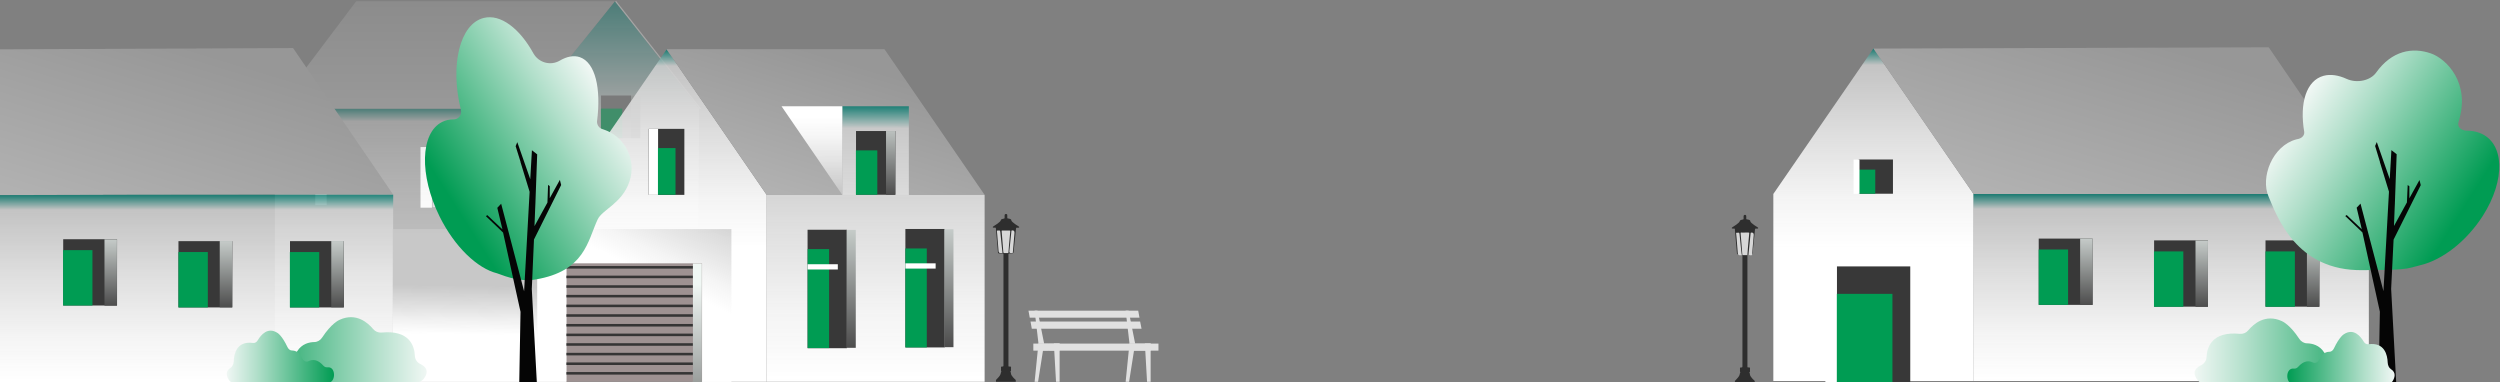 <?xml version="1.0" encoding="UTF-8"?>
<!-- Generator: Adobe Illustrator 22.0.1, SVG Export Plug-In . SVG Version: 6.00 Build 0)  -->
<svg version="1.1" id="Layer_1" xmlns="http://www.w3.org/2000/svg" xmlns:xlink="http://www.w3.org/1999/xlink" x="0px" y="0px" viewBox="0 0 1950 298.3" style="enable-background:new 0 0 1950 298.3;" xml:space="preserve">
<rect x="0" y="0" width="1950" height="298.3" fill="#808080" stroke="none"/>
<style type="text/css">
	.st0{fill:#2E2E2E;}
	.st1{fill:#D7D7D7;}
	.st2{opacity:0.5;fill:none;stroke:#CBCBCB;stroke-miterlimit:10;enable-background:new    ;}
	.st3{fill:#383838;}
	.st4{fill:#CBCBCB;}
	.st5{fill:#FFFFFF;}
	.st6{fill:url(#SVGID_1_);}
	.st7{opacity:0.5;}
	.st8{fill:url(#SVGID_2_);}
	.st9{fill:url(#SVGID_3_);}
	.st10{fill:url(#SVGID_4_);}
	.st11{fill:#747474;}
	.st12{fill:#009C53;}
	.st13{fill:url(#SVGID_5_);}
	.st14{fill:url(#SVGID_6_);}
	.st15{fill:url(#SVGID_7_);}
	.st16{fill:url(#SVGID_8_);}
	.st17{fill:url(#SVGID_9_);}
	.st18{fill:url(#SVGID_10_);}
	.st19{fill:url(#SVGID_11_);}
	.st20{fill:url(#SVGID_12_);}
	.st21{fill:url(#SVGID_13_);}
	.st22{fill:#9E9292;}
	.st23{fill:url(#SVGID_14_);}
	.st24{fill:#353535;}
	.st25{fill:url(#SVGID_15_);}
	.st26{fill:url(#SVGID_16_);}
	.st27{fill:url(#SVGID_17_);}
	.st28{fill:url(#SVGID_18_);}
	.st29{fill:url(#SVGID_19_);}
	.st30{fill:url(#SVGID_20_);}
	.st31{fill:url(#SVGID_21_);}
	.st32{fill:url(#SVGID_22_);}
	.st33{fill:url(#SVGID_23_);}
	.st34{fill:url(#SVGID_24_);}
	.st35{fill:url(#SVGID_25_);}
	.st36{fill:url(#SVGID_26_);}
	.st37{fill:url(#SVGID_27_);}
	.st38{fill:#050505;}
	.st39{fill:url(#SVGID_28_);}
	.st40{fill:#E1E1E1;}
	.st41{fill:url(#SVGID_29_);}
	.st42{fill:url(#SVGID_30_);}
	.st43{fill:url(#SVGID_31_);}
	.st44{fill:url(#SVGID_32_);}
</style>
<path class="st0" d="M784.5,297.8h-6.8c-0.3,0-0.8,0.2-0.8-0.2c-0.1-0.5-0.2-1.1,0.2-1.5c0.5-0.5,1-1,1.5-1.6c1-1.1,2-2.3,2.1-3.9  c0-0.1,0.1-0.3,0.2-0.4c0.2-0.3,0.2-0.5,0-0.8c-0.3-0.5,0-1.2-0.1-1.8v-0.5c-0.1-1.1,0-1.2,1.1-1.2c0.6,0,0.8-0.2,0.8-0.8v-86.6  c0-0.6-0.1-0.9-0.8-0.8c-0.8,0.1-1.6,0-2.4,0c-0.8,0-1.1-0.3-1.1-1c-0.2-2.3-0.4-4.6-0.6-6.9c-0.3-3.1-0.6-6.1-0.8-9.2  c-0.1-0.8-0.2-1.7-0.2-2.5c0-0.4-0.2-0.6-0.5-0.5h-1.2c-0.3,0-0.6,0-0.7-0.3c-0.1-0.3,0.2-0.5,0.4-0.7c0.4-0.3,0.8-0.5,1.2-0.8  c1.3-0.8,2.7-1.7,3.8-2.8c0.4-0.4,0.8-0.8,0.9-1.4c0.1-0.4,0.5-0.6,0.8-0.7c0.5-0.2,1.1-0.3,1.6-0.4c0.4,0,0.5-0.2,0.5-0.6v-1.8  c0-0.8,0.4-1.2,1.1-1.2s1,0.4,1,1.2v1.8c0,0.4,0.1,0.5,0.5,0.5s0.7,0.1,1.1,0.2c0.7,0.2,1.5,0.3,1.6,1.4c0.1,0.5,0.6,0.9,1,1.3  c1.3,1.2,2.7,2.1,4.2,3c0.3,0.2,0.5,0.3,0.7,0.5c0.1,0.1,0.3,0.3,0.2,0.5c-0.1,0.2-0.3,0.3-0.5,0.3c-0.4,0-0.8,0.1-1.2,0  c-0.6-0.1-0.7,0.2-0.8,0.7c-0.2,1.8-0.3,3.5-0.5,5.2c-0.5,4.4-0.9,8.8-1.4,13.2c-0.1,0.6-0.4,0.8-0.9,0.9c-0.9,0-1.7,0.1-2.6,0.1  c-0.4,0-0.5,0.2-0.5,0.5v87.1c-0.1,0.5,0.1,0.6,0.6,0.6h0.4c1,0,1.1,0.1,1,1.2v1.4c0.1,0.4,0.1,0.9-0.4,1.1c-0.2,0.1-0.1,0.3,0,0.4  c0.2,0.3,0.3,0.7,0.3,1.1c0.1,1.2,0.8,2.2,1.6,3.1c0.6,0.6,1.1,1.3,1.8,1.8c0.6,0.5,0.4,1,0.4,1.6c0,0.3-0.3,0.2-0.5,0.2  C789.2,297.8,786.8,297.8,784.5,297.8L784.5,297.8z"/>
<path class="st1" d="M784.6,179.8h2.9c0.4,0,0.6,0.2,0.5,0.6c-0.3,3.7-0.6,7.3-1,11c-0.2,1.8-0.3,3.7-0.4,5.4c0,0.5-0.2,0.7-0.6,0.6  h-2.7c-0.4,0-0.6-0.1-0.7-0.6c-0.2-2.6-0.4-5.1-0.6-7.7c-0.2-2.9-0.5-5.6-0.7-8.5c-0.1-0.6,0-0.9,0.7-0.8H784.6L784.6,179.8z"/>
<path class="st1" d="M788.5,197.4c-0.9,0-1.3-0.5-1.2-1.4c0.4-4,0.8-7.9,1.2-11.9c0.1-1.3,0.3-2.6,0.4-3.9c0-0.4,0.2-0.5,0.6-0.5  c1.3-0.1,1.9,0.6,1.8,2c-0.3,3.6-0.6,7.1-0.9,10.7c-0.1,1.5-0.3,3.1-0.4,4.5c0,0.4-0.1,0.5-0.5,0.5  C789.2,197.4,788.9,197.4,788.5,197.4z"/>
<path class="st1" d="M780.4,197.4c-0.9,0-1.3-0.5-1.5-1.4c-0.3-4.1-0.7-8.4-1-12.5c-0.1-1-0.2-2.1-0.3-3.1c-0.1-0.5,0.1-0.6,0.6-0.6  c0.4,0,0.7,0.1,1.1,0c0.6-0.1,0.8,0.2,0.9,0.8c0.4,4,0.8,7.8,1.2,11.8c0.1,1.5,0.3,3,0.5,4.4c0.1,0.5-0.1,0.7-0.5,0.6H780.4  L780.4,197.4z"/>
<path class="st2" d="M480.2,1l66.2,84"/>
<path class="st3" d="M384.4,114.7h-47v47h47V114.7z"/>
<path class="st4" d="M360,128.5h-22.7v33.2H360V128.5z"/>
<path class="st5" d="M336.8,114.7H328V162h8.9V114.7z"/>
<path class="st5" d="M254.8,112.6h-8.9V160h8.9V112.6z"/>
<linearGradient id="SVGID_1_" gradientUnits="userSpaceOnUse" x1="495.779" y1="196.335" x2="495.779" y2="246.431" gradientTransform="matrix(1 0 0 -1 0 304)">
	<stop offset="0" style="stop-color:#4D4D4D"/>
	<stop offset="0.61" style="stop-color:#B3B8B6"/>
	<stop offset="1" style="stop-color:#F0F7F4"/>
</linearGradient>
<path class="st6" d="M499.4,74.5h-7.2v33.2h7.2V74.5z"/>
<g class="st7">
	
		<linearGradient id="SVGID_2_" gradientUnits="userSpaceOnUse" x1="478.784" y1="22.873" x2="478.784" y2="303" gradientTransform="matrix(1 0 0 -1 0 304)">
		<stop offset="0" style="stop-color:#FFFFFF"/>
		<stop offset="0.17" style="stop-color:#F4F4F4;stop-opacity:0.97"/>
		<stop offset="0.7" style="stop-color:#D6D6D6;stop-opacity:0.87"/>
		<stop offset="1" style="stop-color:#00796D;stop-opacity:0.8"/>
	</linearGradient>
	<path class="st8" d="M412.1,281.1l131.8-3l1.5-193.3L479.5,1l-67.4,83.9V281.1z"/>
	
		<linearGradient id="SVGID_3_" gradientUnits="userSpaceOnUse" x1="347.07" y1="219.11" x2="347.07" y2="303" gradientTransform="matrix(1 0 0 -1 0 304)">
		<stop offset="0" style="stop-color:#B1B1B1"/>
		<stop offset="1" style="stop-color:#979797"/>
	</linearGradient>
	<path class="st9" d="M277.8,1h201.8l-67.4,83.9H214.6L277.8,1z"/>
	
		<linearGradient id="SVGID_4_" gradientUnits="userSpaceOnUse" x1="313.277" y1="22.874" x2="313.277" y2="219.11" gradientTransform="matrix(1 0 0 -1 0 304)">
		<stop offset="0.4" style="stop-color:#FFFFFF"/>
		<stop offset="0.55" style="stop-color:#FAFAFA;stop-opacity:0.95"/>
		<stop offset="0.74" style="stop-color:#EAEAEA;stop-opacity:0.89"/>
		<stop offset="0.95" style="stop-color:#D1D1D1;stop-opacity:0.83"/>
		<stop offset="1" style="stop-color:#00796D;stop-opacity:0.8"/>
	</linearGradient>
	<path class="st10" d="M412.1,84.9H214.4v196.2h197.7V84.9z"/>
	<path class="st11" d="M499.5,74.5h-30.7v33.2h30.7V74.5z"/>
	<path class="st12" d="M485.4,84.7h-16.7v23h16.7V84.7z"/>
</g>
<linearGradient id="SVGID_5_" gradientUnits="userSpaceOnUse" x1="126.353" y1="120.243" x2="169.127" y2="260.513" gradientTransform="matrix(1 0 0 -1 0 304)">
	<stop offset="0" style="stop-color:#B1B1B1"/>
	<stop offset="1" style="stop-color:#979797"/>
</linearGradient>
<path class="st13" d="M228.6,37.5L0,38.5v113.6l306.7-0.3L228.6,37.5z"/>
<linearGradient id="SVGID_6_" gradientUnits="userSpaceOnUse" x1="153.353" y1="5.582" x2="153.353" y2="152.117" gradientTransform="matrix(1 0 0 -1 0 304)">
	<stop offset="0" style="stop-color:#FFFFFF"/>
	<stop offset="0.25" style="stop-color:#FAFAFA;stop-opacity:0.95"/>
	<stop offset="0.57" style="stop-color:#EAEAEA;stop-opacity:0.89"/>
	<stop offset="0.92" style="stop-color:#D1D1D1;stop-opacity:0.83"/>
	<stop offset="1" style="stop-color:#00796D;stop-opacity:0.8"/>
</linearGradient>
<path class="st14" d="M105.4,151.9h94.2h107.1l-0.4,146.5H0V152.2L105.4,151.9z"/>
<path class="st3" d="M91.3,186.6h-42v51.7h42V186.6z"/>
<linearGradient id="SVGID_7_" gradientUnits="userSpaceOnUse" x1="86.36" y1="65.658" x2="86.36" y2="136.881" gradientTransform="matrix(1 0 0 -1 0 304)">
	<stop offset="0" style="stop-color:#4D4D4D"/>
	<stop offset="0.61" style="stop-color:#B3B8B6"/>
	<stop offset="1" style="stop-color:#F0F7F4"/>
</linearGradient>
<path class="st15" d="M91.2,186.7h-9.7v51.7h9.7V186.7z"/>
<path class="st12" d="M72.2,195.1H49.2v43.2h22.9V195.1z"/>
<path class="st3" d="M181.2,188.1h-42v51.7h42V188.1z"/>
<linearGradient id="SVGID_8_" gradientUnits="userSpaceOnUse" x1="176.278" y1="64.275" x2="176.278" y2="135.498" gradientTransform="matrix(1 0 0 -1 0 304)">
	<stop offset="0" style="stop-color:#4D4D4D"/>
	<stop offset="0.61" style="stop-color:#B3B8B6"/>
	<stop offset="1" style="stop-color:#F0F7F4"/>
</linearGradient>
<path class="st16" d="M181.1,188h-9.7v51.7h9.7V188z"/>
<path class="st12" d="M162.1,196.6h-22.9v43.2h22.9V196.6z"/>
<path class="st3" d="M268.2,188.1h-42v51.7h42V188.1z"/>
<linearGradient id="SVGID_9_" gradientUnits="userSpaceOnUse" x1="263.23" y1="64.275" x2="263.23" y2="135.498" gradientTransform="matrix(1 0 0 -1 0 304)">
	<stop offset="0" style="stop-color:#4D4D4D"/>
	<stop offset="0.61" style="stop-color:#B3B8B6"/>
	<stop offset="1" style="stop-color:#F0F7F4"/>
</linearGradient>
<path class="st17" d="M268.1,188h-9.7v51.7h9.7V188z"/>
<path class="st12" d="M249,196.6h-22.9v43.2H249V196.6z"/>
<linearGradient id="SVGID_10_" gradientUnits="userSpaceOnUse" x1="721.511" y1="32.952" x2="721.511" y2="160.17" gradientTransform="matrix(1 0 0 -1 0 304)">
	<stop offset="0" style="stop-color:#00685C"/>
	<stop offset="8.000000e-02" style="stop-color:#147468"/>
	<stop offset="0.72" style="stop-color:#B1D1CC"/>
	<stop offset="1" style="stop-color:#F0F7F4"/>
</linearGradient>
<path class="st18" d="M725.1,178.7H718V271h7.1V178.7z"/>
<linearGradient id="SVGID_11_" gradientUnits="userSpaceOnUse" x1="519.889" y1="6.174" x2="519.889" y2="265.551" gradientTransform="matrix(1 0 0 -1 0 304)">
	<stop offset="0.4" style="stop-color:#FFFFFF"/>
	<stop offset="0.55" style="stop-color:#FAFAFA;stop-opacity:0.95"/>
	<stop offset="0.74" style="stop-color:#EAEAEA;stop-opacity:0.89"/>
	<stop offset="0.95" style="stop-color:#D1D1D1;stop-opacity:0.83"/>
	<stop offset="1" style="stop-color:#00796D;stop-opacity:0.8"/>
</linearGradient>
<path class="st19" d="M598,297.8H441.8V152l78.2-113.5L598,152V297.8z"/>
<linearGradient id="SVGID_12_" gradientUnits="userSpaceOnUse" x1="480.198" y1="35.965" x2="533.516" y2="145.931" gradientTransform="matrix(1 0 0 -1 0 304)">
	<stop offset="0.49" style="stop-color:#FFFFFF"/>
	<stop offset="0.64" style="stop-color:#F4F4F4;stop-opacity:0.94"/>
	<stop offset="0.9" style="stop-color:#D7D7D7;stop-opacity:0.84"/>
	<stop offset="1" style="stop-color:#CACACA;stop-opacity:0.8"/>
</linearGradient>
<path class="st20" d="M418.9,178.7h151.6v119.2H418.9V178.7z"/>
<linearGradient id="SVGID_13_" gradientUnits="userSpaceOnUse" x1="361.865" y1="6.54" x2="362.833" y2="81.191" gradientTransform="matrix(1 0 0 -1 0 304)">
	<stop offset="0.49" style="stop-color:#FFFFFF"/>
	<stop offset="0.64" style="stop-color:#F4F4F4;stop-opacity:0.94"/>
	<stop offset="0.9" style="stop-color:#D7D7D7;stop-opacity:0.84"/>
	<stop offset="1" style="stop-color:#CACACA;stop-opacity:0.8"/>
</linearGradient>
<path class="st21" d="M419,178.7H306.3v119.2H419V178.7z"/>
<path class="st22" d="M547.6,205.4H441.9v92.4h105.7V205.4z"/>
<linearGradient id="SVGID_14_" gradientUnits="userSpaceOnUse" x1="543.949" y1="-59.693" x2="543.949" y2="82.169" gradientTransform="matrix(1 0 0 -1 0 304)">
	<stop offset="0" style="stop-color:#4D4D4D"/>
	<stop offset="0.61" style="stop-color:#B3B8B6"/>
	<stop offset="1" style="stop-color:#F0F7F4"/>
</linearGradient>
<path class="st23" d="M547.4,205.5h-6.9v94.4h6.9V205.5z"/>
<path class="st3" d="M533.8,100.5h-27.8V152h27.8V100.5z"/>
<path class="st5" d="M513.3,100.5h-7.2V152h7.2V100.5z"/>
<path class="st24" d="M540.4,207.5h-98.6v2h98.6V207.5z"/>
<path class="st24" d="M540.4,215h-98.6v2h98.6V215z"/>
<path class="st24" d="M540.4,222.5h-98.6v2h98.6V222.5z"/>
<path class="st24" d="M540.4,230h-98.6v2h98.6V230z"/>
<path class="st24" d="M540.4,237.6h-98.6v2h98.6V237.6z"/>
<path class="st24" d="M540.4,245.1h-98.6v2h98.6V245.1z"/>
<path class="st24" d="M540.4,252.7h-98.6v2h98.6V252.7z"/>
<path class="st24" d="M540.4,260.2h-98.6v2h98.6V260.2z"/>
<path class="st24" d="M540.4,267.7h-98.6v2h98.6V267.7z"/>
<path class="st24" d="M540.4,275.2h-98.6v2h98.6V275.2z"/>
<path class="st24" d="M540.4,282.7h-98.6v2h98.6V282.7z"/>
<path class="st24" d="M540.4,290.2h-98.6v2h98.6V290.2z"/>
<path class="st24" d="M540.4,297.8h-98.6v2h98.6V297.8z"/>
<linearGradient id="SVGID_15_" gradientUnits="userSpaceOnUse" x1="625.695" y1="148.925" x2="658.52" y2="256.589" gradientTransform="matrix(1 0 0 -1 0 304)">
	<stop offset="0" style="stop-color:#B1B1B1"/>
	<stop offset="1" style="stop-color:#979797"/>
</linearGradient>
<path class="st25" d="M689.9,38.4h-170L598,152h170L689.9,38.4z"/>
<linearGradient id="SVGID_16_" gradientUnits="userSpaceOnUse" x1="682.976" y1="6.175" x2="682.976" y2="221.087" gradientTransform="matrix(1 0 0 -1 0 304)">
	<stop offset="0" style="stop-color:#FFFFFF"/>
	<stop offset="0.25" style="stop-color:#FAFAFA;stop-opacity:0.95"/>
	<stop offset="0.57" style="stop-color:#EAEAEA;stop-opacity:0.89"/>
	<stop offset="0.92" style="stop-color:#D1D1D1;stop-opacity:0.83"/>
	<stop offset="1" style="stop-color:#00796D;stop-opacity:0.8"/>
</linearGradient>
<path class="st26" d="M657,152V82.9h51.9V152H768v145.8H598V152H657z"/>
<path class="st3" d="M698.4,102.2h-30.7v49.7h30.7V102.2z"/>
<linearGradient id="SVGID_17_" gradientUnits="userSpaceOnUse" x1="694.684" y1="152.117" x2="694.684" y2="227.262" gradientTransform="matrix(1 0 0 -1 0 304)">
	<stop offset="0" style="stop-color:#4D4D4D"/>
	<stop offset="0.61" style="stop-color:#B3B8B6"/>
	<stop offset="1" style="stop-color:#F0F7F4"/>
</linearGradient>
<path class="st27" d="M698.3,102.2h-7.2v49.7h7.2V102.2z"/>
<path class="st3" d="M736.9,178.6h-30.7v92.4h30.7V178.6z"/>
<linearGradient id="SVGID_18_" gradientUnits="userSpaceOnUse" x1="633.274" y1="152.019" x2="633.274" y2="253.714" gradientTransform="matrix(1 0 0 -1 0 304)">
	<stop offset="0" style="stop-color:#CACACA;stop-opacity:0.81"/>
	<stop offset="5.000000e-02" style="stop-color:#D1D1D1;stop-opacity:0.83"/>
	<stop offset="0.26" style="stop-color:#EAEAEA;stop-opacity:0.89"/>
	<stop offset="0.45" style="stop-color:#FAFAFA;stop-opacity:0.95"/>
	<stop offset="0.6" style="stop-color:#FFFFFF"/>
</linearGradient>
<path class="st28" d="M657,82.9h-47.4L657,152V82.9z"/>
<path class="st12" d="M722.9,193.8h-16.7V271h16.7V193.8z"/>
<path class="st5" d="M729.8,205.4h-23.6v4.1h23.6V205.4z"/>
<path class="st12" d="M684.3,117.3h-16.7v34.6h16.7V117.3z"/>
<path class="st12" d="M526.9,115.5h-13.7v36.4h13.7V115.5z"/>
<linearGradient id="SVGID_19_" gradientUnits="userSpaceOnUse" x1="740.186" y1="33.248" x2="740.186" y2="159.458" gradientTransform="matrix(1 0 0 -1 0 304)">
	<stop offset="0" style="stop-color:#4D4D4D"/>
	<stop offset="0.61" style="stop-color:#B3B8B6"/>
	<stop offset="1" style="stop-color:#F0F7F4"/>
</linearGradient>
<path class="st29" d="M743.7,178.8h-7.1v92h7.1V178.8z"/>
<path class="st3" d="M660.6,179.2h-30.7v92.4h30.7V179.2z"/>
<path class="st12" d="M646.7,194.3H630v77.2h16.7V194.3z"/>
<path class="st5" d="M653.5,206.1h-23.6v4.1h23.6V206.1z"/>
<linearGradient id="SVGID_20_" gradientUnits="userSpaceOnUse" x1="663.905" y1="32.755" x2="663.905" y2="158.965" gradientTransform="matrix(1 0 0 -1 0 304)">
	<stop offset="0" style="stop-color:#4D4D4D"/>
	<stop offset="0.61" style="stop-color:#B3B8B6"/>
	<stop offset="1" style="stop-color:#F0F7F4"/>
</linearGradient>
<path class="st30" d="M667.5,179.3h-7.1v92h7.1V179.3z"/>
<linearGradient id="SVGID_21_" gradientUnits="userSpaceOnUse" x1="1461.2" y1="6.768" x2="1461.2" y2="266.243" gradientTransform="matrix(1 0 0 -1 0 304)">
	<stop offset="0.4" style="stop-color:#FFFFFF"/>
	<stop offset="0.55" style="stop-color:#FAFAFA;stop-opacity:0.95"/>
	<stop offset="0.74" style="stop-color:#EAEAEA;stop-opacity:0.89"/>
	<stop offset="0.95" style="stop-color:#D1D1D1;stop-opacity:0.83"/>
	<stop offset="1" style="stop-color:#00796D;stop-opacity:0.8"/>
</linearGradient>
<path class="st31" d="M1539.3,297.2h-156.1V151.3l78.1-113.5l78.1,113.5V297.2z"/>
<linearGradient id="SVGID_22_" gradientUnits="userSpaceOnUse" x1="1630.781" y1="131.735" x2="1673.611" y2="272.174" gradientTransform="matrix(1 0 0 -1 0 304)">
	<stop offset="0" style="stop-color:#B1B1B1"/>
	<stop offset="1" style="stop-color:#979797"/>
</linearGradient>
<path class="st32" d="M1769.6,36.9l-308.3,1l78,113.4h308.4L1769.6,36.9z"/>
<linearGradient id="SVGID_23_" gradientUnits="userSpaceOnUse" x1="1693.455" y1="6.768" x2="1693.455" y2="152.71" gradientTransform="matrix(1 0 0 -1 0 304)">
	<stop offset="0" style="stop-color:#FFFFFF"/>
	<stop offset="0.25" style="stop-color:#FAFAFA;stop-opacity:0.95"/>
	<stop offset="0.57" style="stop-color:#EAEAEA;stop-opacity:0.89"/>
	<stop offset="0.92" style="stop-color:#D1D1D1;stop-opacity:0.83"/>
	<stop offset="1" style="stop-color:#00796D;stop-opacity:0.8"/>
</linearGradient>
<path class="st33" d="M1646.4,151.3h94.2h107.1v145.9h-308.4V151.3H1646.4z"/>
<path class="st3" d="M1490,207.8h-57.3v90.6h57.3V207.8z"/>
<path class="st3" d="M1632.2,186.1h-42v51.7h42V186.1z"/>
<linearGradient id="SVGID_24_" gradientUnits="userSpaceOnUse" x1="1627.4" y1="66.251" x2="1627.4" y2="137.473" gradientTransform="matrix(1 0 0 -1 0 304)">
	<stop offset="0" style="stop-color:#4D4D4D"/>
	<stop offset="0.61" style="stop-color:#B3B8B6"/>
	<stop offset="1" style="stop-color:#F0F7F4"/>
</linearGradient>
<path class="st34" d="M1632.2,186.1h-9.7v51.7h9.7V186.1z"/>
<path class="st12" d="M1613.1,194.6h-22.9v43.2h22.9V194.6z"/>
<path class="st3" d="M1722.2,187.5h-42v51.7h42V187.5z"/>
<linearGradient id="SVGID_25_" gradientUnits="userSpaceOnUse" x1="1717.32" y1="64.769" x2="1717.32" y2="135.991" gradientTransform="matrix(1 0 0 -1 0 304)">
	<stop offset="0" style="stop-color:#4D4D4D"/>
	<stop offset="0.61" style="stop-color:#B3B8B6"/>
	<stop offset="1" style="stop-color:#F0F7F4"/>
</linearGradient>
<path class="st35" d="M1722.2,187.6h-9.7v51.7h9.7V187.6z"/>
<path class="st12" d="M1703,196.1h-22.9v43.2h22.9V196.1z"/>
<path class="st3" d="M1809.1,187.5h-42v51.7h42V187.5z"/>
<linearGradient id="SVGID_26_" gradientUnits="userSpaceOnUse" x1="1804.27" y1="64.769" x2="1804.27" y2="135.991" gradientTransform="matrix(1 0 0 -1 0 304)">
	<stop offset="0" style="stop-color:#4D4D4D"/>
	<stop offset="0.61" style="stop-color:#B3B8B6"/>
	<stop offset="1" style="stop-color:#F0F7F4"/>
</linearGradient>
<path class="st36" d="M1809.1,187.6h-9.7v51.7h9.7V187.6z"/>
<path class="st12" d="M1790,196.1h-22.9v43.2h22.9V196.1z"/>
<path class="st3" d="M1476.5,124.4h-26.7v26.7h26.7V124.4z"/>
<path class="st12" d="M1462.7,132.3h-12.8v18.8h12.8V132.3z"/>
<path class="st5" d="M1450.4,124.5h-4.6v26.7h4.6V124.5z"/>
<linearGradient id="SVGID_27_" gradientUnits="userSpaceOnUse" x1="348.256" y1="153.97" x2="472.114" y2="232.564" gradientTransform="matrix(1 0 0 -1 0 304)">
	<stop offset="0" style="stop-color:#009C53"/>
	<stop offset="8.000000e-02" style="stop-color:#14A360"/>
	<stop offset="0.72" style="stop-color:#B1DFCA"/>
	<stop offset="1" style="stop-color:#F0F7F4"/>
</linearGradient>
<path class="st37" d="M471.1,101.1c-0.4-0.1-0.8-0.3-1.2-0.4c-2.8-0.8-4.4-3.5-4.2-6.2c3.3-25.7-1.4-45.7-13.4-49.9  c-4.7-1.6-10.1-0.6-15.7,2.7c-7.2,4.2-16.4,1.6-20.5-5.6c-10.7-19.5-25.7-31-38.8-27.7c-18.6,4.6-26.5,36.7-17.8,71.6v0.1  c1,3.8-1.9,7.5-5.7,7.4c-3.2,0-6.1,0.6-8.9,2c-17.1,8.5-18,41.5-2,73.8c11.8,23.8,29.5,40.5,44.9,44.3c8.2,3.1,18.7,6.7,29.8,4.8  c38.7-6.4,40.7-30.1,48.6-46.9c3.6-7.6,19-12.5,24.7-29.3C496.7,125,487.8,106.8,471.1,101.1L471.1,101.1z"/>
<path class="st38" d="M416.5,186.8l21.2-42.5l-1-4l-7.9,14.3v-9.4l-1.3-1L427,158l-10.1,18.4l0.5-12.9l0.2-4.5l1.4-38.6l-4.1-3.2  l-1.3,22.6l-10.1-28.9l-1.3,3.1l3.9,12.5l-0.1,0.1l0.2,0.5l6.9,22.5l-4.3,77.6l-17.9-68.3l-3,3.2l4,16.8l-11.8-11.1l-1.1,0.8  l13.4,12.8l13.6,61.8l-1,56.2l13.8,0.1l-4-74.1L416.5,186.8z"/>
<linearGradient id="SVGID_28_" gradientUnits="userSpaceOnUse" x1="1919.962" y1="138.915" x2="1792.172" y2="220.008" gradientTransform="matrix(1 0 0 -1 0 304)">
	<stop offset="0" style="stop-color:#009C53"/>
	<stop offset="8.000000e-02" style="stop-color:#14A360"/>
	<stop offset="0.72" style="stop-color:#B1DFCA"/>
	<stop offset="1" style="stop-color:#F0F7F4"/>
</linearGradient>
<path class="st39" d="M1791.2,108.7c0.5-0.1,0.9-0.2,1.4-0.3c3.1-0.7,5-3,4.7-5.5c-3.8-22.5,1.6-40.2,15.2-43.8  c5.3-1.4,11.5-0.5,17.8,2.4c8.1,3.7,18.6,1.4,23.1-4.9c12.2-17.1,28.3-20,42.8-14.9c11.6,4,31.3,22.8,21.4,53.6v0.1  c-1.1,3.4,2.1,6.5,6.5,6.5c3.6,0,7,0.6,10.1,1.8c19.4,7.5,20.4,36.5,2.3,64.8c-12.8,19.9-31.4,34.1-48.1,38.2c-2.5,0.6-5,1.3-7.5,2  c-8.4,2.3-27.2,1.8-37.8,2c-52.4,1-67.2-42.6-73.6-57.3C1763,138.4,1772.4,113.7,1791.2,108.7L1791.2,108.7z"/>
<path class="st38" d="M1867,186.9l21.2-42.5l-1-4l-7.9,14.3v-9.4l-1.3-1l-0.6,13.6l-10.1,18.4l0.5-12.9l0.2-4.5l1.4-38.6l-4.1-3.2  l-1.3,22.6l-10.1-28.9l-1.3,3.1l3.8,12.5l-0.1,0.1l0.2,0.5l6.9,22.5l-4.3,77.6l-17.9-68.3l-3,3.2l4,16.8l-11.8-11.1l-1.1,0.8  l13.4,12.8l13.6,61.8l-1,56.2l13.8,0.1l-4-74.1L1867,186.9z"/>
<path class="st40" d="M823.7,297.8h2.8v-29.9H822L823.7,297.8z"/>
<path class="st40" d="M807,297.8h2.7l4.7-29.9h-4.4L807,297.8z"/>
<path class="st40" d="M807,242.3h2.3l5.1,25.6h-4.4L807,242.3z"/>
<path class="st40" d="M826.4,268h-16.5v5.5h16.5V268z"/>
<path class="st40" d="M818,268H806v5.5H818V268z"/>
<path class="st40" d="M894.7,297.8h2.8v-29.9H893L894.7,297.8z"/>
<path class="st40" d="M878,297.8h2.7l4.7-29.9H881L878,297.8z"/>
<path class="st40" d="M878,242.3h2.3l5.1,25.6H881L878,242.3z"/>
<path class="st40" d="M897.5,268H881v5.5h16.5V268z"/>
<path class="st40" d="M903.6,268H818v5.5h85.6V268z"/>
<path class="st40" d="M888.8,247.8h-85.6l-1-5.5h85.6L888.8,247.8z"/>
<path class="st40" d="M890.4,256.4h-85.6l-1-5.6h85.5L890.4,256.4z"/>
<path class="st0" d="M1360.9,298.5h-6.8c-0.3,0-0.8,0.2-0.8-0.2c-0.1-0.5-0.2-1.1,0.2-1.5c0.5-0.5,1-1,1.5-1.6c1-1.1,2-2.3,2.1-3.9  c0-0.1,0.1-0.3,0.2-0.4c0.2-0.3,0.2-0.5,0-0.8c-0.3-0.5,0-1.2-0.1-1.8v-0.5c-0.1-1.1,0-1.2,1.1-1.2c0.6,0,0.8-0.2,0.8-0.8v-86.6  c0-0.6-0.1-0.9-0.8-0.8c-0.8,0.1-1.6,0-2.4,0s-1.1-0.3-1.1-1c-0.2-2.3-0.4-4.6-0.6-6.9c-0.3-3.1-0.6-6.1-0.8-9.2  c-0.1-0.8-0.2-1.7-0.2-2.5c0-0.4-0.2-0.6-0.5-0.5h-1.2c-0.3,0-0.6,0-0.7-0.3c-0.1-0.3,0.2-0.5,0.4-0.7c0.4-0.3,0.8-0.5,1.2-0.8  c1.3-0.8,2.7-1.7,3.8-2.8c0.4-0.4,0.8-0.8,0.9-1.4c0.1-0.4,0.5-0.6,0.8-0.7c0.5-0.2,1.1-0.3,1.6-0.4c0.4,0,0.5-0.2,0.5-0.6v-1.8  c0-0.8,0.4-1.2,1.1-1.2c0.7,0,1,0.4,1,1.2v1.8c0,0.4,0.1,0.5,0.5,0.5c0.4,0,0.7,0.1,1.1,0.2c0.7,0.2,1.5,0.3,1.6,1.4  c0.1,0.5,0.6,0.9,1,1.3c1.3,1.2,2.7,2.1,4.2,3c0.3,0.2,0.5,0.3,0.7,0.5c0.1,0.1,0.3,0.3,0.2,0.5c-0.1,0.2-0.3,0.3-0.5,0.3  c-0.4,0-0.8,0.1-1.2,0c-0.6-0.1-0.7,0.2-0.8,0.7c-0.2,1.8-0.3,3.5-0.5,5.2c-0.5,4.4-0.9,8.8-1.4,13.2c-0.1,0.6-0.4,0.8-0.9,0.9  c-0.9,0-1.7,0.1-2.6,0.1c-0.4,0-0.5,0.2-0.5,0.5v87.1c-0.1,0.5,0.1,0.6,0.6,0.6h0.4c1,0,1.1,0.1,1,1.2v1.4c0.1,0.4,0.1,0.9-0.4,1.1  c-0.2,0.1-0.1,0.3,0,0.4c0.2,0.3,0.3,0.7,0.3,1.1c0.1,1.2,0.8,2.2,1.6,3.1c0.6,0.6,1.1,1.3,1.8,1.8c0.6,0.5,0.4,1,0.4,1.6  c0,0.3-0.3,0.2-0.5,0.2C1365.8,298.5,1363.3,298.5,1360.9,298.5L1360.9,298.5z"/>
<path class="st1" d="M1361,181.4h2.9c0.4,0,0.6,0.2,0.5,0.6c-0.3,3.7-0.6,7.3-1,11c-0.2,1.8-0.3,3.7-0.4,5.4c0,0.5-0.2,0.7-0.6,0.6  h-2.7c-0.4,0-0.6-0.1-0.7-0.6c-0.2-2.6-0.4-5.1-0.6-7.7c-0.2-2.9-0.5-5.6-0.7-8.5c-0.1-0.6,0-0.9,0.7-0.8  C1359.2,181.5,1360.1,181.4,1361,181.4L1361,181.4z"/>
<path class="st1" d="M1365.1,199.1c-0.9,0-1.3-0.5-1.2-1.4c0.4-4,0.8-7.9,1.2-11.9c0.1-1.3,0.3-2.6,0.4-3.9c0-0.4,0.2-0.5,0.6-0.5  c1.3-0.1,1.9,0.6,1.8,2c-0.3,3.6-0.6,7.1-0.9,10.7c-0.1,1.5-0.3,3.1-0.4,4.5c0,0.4-0.1,0.5-0.5,0.5  C1365.8,199.1,1365.4,199.1,1365.1,199.1L1365.1,199.1z"/>
<path class="st1" d="M1357,199.1c-0.9,0-1.3-0.5-1.5-1.4c-0.3-4.2-0.7-8.4-1-12.5c-0.1-1-0.2-2.1-0.3-3.1c-0.1-0.5,0.1-0.6,0.6-0.6  c0.4,0,0.7,0.1,1.1,0c0.6-0.1,0.8,0.2,0.9,0.8c0.4,4,0.8,7.8,1.2,11.8c0.1,1.5,0.3,3,0.5,4.4c0.1,0.5-0.1,0.7-0.5,0.6H1357  L1357,199.1z"/>
<linearGradient id="SVGID_29_" gradientUnits="userSpaceOnUse" x1="188.633" y1="31.044" x2="332.867" y2="31.044" gradientTransform="matrix(1 0 0 -1 0 304)">
	<stop offset="0" style="stop-color:#009C53"/>
	<stop offset="8.000000e-02" style="stop-color:#14A360"/>
	<stop offset="0.72" style="stop-color:#B1DFCA"/>
	<stop offset="1" style="stop-color:#F0F7F4"/>
</linearGradient>
<path class="st41" d="M196.1,298.4h128.5c2.3,0,4.3-1,5.7-2.7c2.6-3.2,5-8.2-2.5-11.8c-2.5-1.2-4.1-3.7-4.2-6.4  c-0.3-7.4-4-20.3-26-18.1c-2.5,0.2-4.9-0.8-6.5-2.7c-4.1-4.9-13.3-13.2-26.3-7.2c-0.4,0.2-6.2,2.6-13.6,13.9  c-1.4,2.1-3.7,3.4-6.1,3.4c-3.9,0.1-9.6,1.3-13.3,7.2c-1.9,3.1-5.5,4.4-9,3.3c-4.7-1.7-11.9-2.1-19.8,4.4c-1.4,1.2-3.2,1.7-5,1.7  h-2.5C186,284.1,186.6,298.4,196.1,298.4L196.1,298.4z"/>
<linearGradient id="SVGID_30_" gradientUnits="userSpaceOnUse" x1="260.554" y1="25.828" x2="176.957" y2="25.828" gradientTransform="matrix(1 0 0 -1 0 304)">
	<stop offset="0" style="stop-color:#009C53"/>
	<stop offset="8.000000e-02" style="stop-color:#14A360"/>
	<stop offset="0.72" style="stop-color:#B1DFCA"/>
	<stop offset="1" style="stop-color:#F0F7F4"/>
</linearGradient>
<path class="st42" d="M256.2,298.4h-74.4c-1.3,0-2.5-0.8-3.4-2.2c-1.5-2.5-3-6.5,1.4-9.3c1.5-0.9,2.4-3,2.5-5.1  c0.2-5.8,2.3-16,15-14.3c1.5,0.2,2.9-0.6,3.8-2.2c2.4-4,7.7-10.5,15.2-5.7c0.2,0.1,3.6,2,7.9,11.1c0.8,1.7,2.1,2.7,3.6,2.7  c2.2,0,5.5,1,7.7,5.7c1.1,2.5,3.3,3.6,5.2,2.6c2.8-1.4,6.9-1.7,11.5,3.5c0.8,0.9,1.9,1.4,2.9,1.3h1.5  C262.1,287.1,261.7,298.4,256.2,298.4L256.2,298.4z"/>
<linearGradient id="SVGID_31_" gradientUnits="userSpaceOnUse" x1="1856.044" y1="30.031" x2="1711.812" y2="30.031" gradientTransform="matrix(1 0 0 -1 0 304)">
	<stop offset="0" style="stop-color:#009C53"/>
	<stop offset="8.000000e-02" style="stop-color:#14A360"/>
	<stop offset="0.72" style="stop-color:#B1DFCA"/>
	<stop offset="1" style="stop-color:#F0F7F4"/>
</linearGradient>
<path class="st43" d="M1848.5,299.4h-128.5c-2.3,0-4.3-1-5.7-2.7c-2.6-3.2-5-8.2,2.5-11.8c2.5-1.2,4.2-3.7,4.3-6.4  c0.3-7.4,4-20.3,26-18.1c2.5,0.2,4.9-0.8,6.5-2.7c4.1-4.9,13.3-13.2,26.3-7.2c0.4,0.2,6.2,2.6,13.6,13.9c1.4,2.1,3.7,3.4,6.1,3.4  c3.8,0.1,9.6,1.3,13.3,7.2c1.9,3.1,5.5,4.4,9,3.3c4.7-1.7,11.9-2.1,19.8,4.4c1.4,1.2,3.2,1.7,5,1.7h2.5  C1858.7,285.1,1858.1,299.4,1848.5,299.4L1848.5,299.4z"/>
<linearGradient id="SVGID_32_" gradientUnits="userSpaceOnUse" x1="1784.122" y1="24.817" x2="1867.721" y2="24.817" gradientTransform="matrix(1 0 0 -1 0 304)">
	<stop offset="0" style="stop-color:#009C53"/>
	<stop offset="8.000000e-02" style="stop-color:#14A360"/>
	<stop offset="0.72" style="stop-color:#B1DFCA"/>
	<stop offset="1" style="stop-color:#F0F7F4"/>
</linearGradient>
<path class="st44" d="M1788.5,299.4h74.4c1.3,0,2.5-0.8,3.4-2.2c1.5-2.5,3-6.5-1.4-9.3c-1.5-0.9-2.4-3-2.5-5.1  c-0.2-5.8-2.3-16-15-14.3c-1.5,0.2-2.9-0.6-3.8-2.2c-2.4-4-7.7-10.5-15.2-5.7c-0.2,0.1-3.6,2-7.9,11.1c-0.8,1.7-2.1,2.7-3.6,2.7  c-2.2,0-5.5,1-7.7,5.7c-1.1,2.5-3.3,3.6-5.2,2.6c-2.8-1.4-6.9-1.7-11.5,3.5c-0.8,0.9-1.9,1.4-2.9,1.3h-1.5  C1782.5,288.1,1782.9,299.4,1788.5,299.4L1788.5,299.4z"/>
<path class="st12" d="M1476.1,229.2h-43.9v69.2h43.9V229.2z"/>
<path class="st5" d="M1432.7,207.4h-8.9v90.9h8.9V207.4z"/>
</svg>